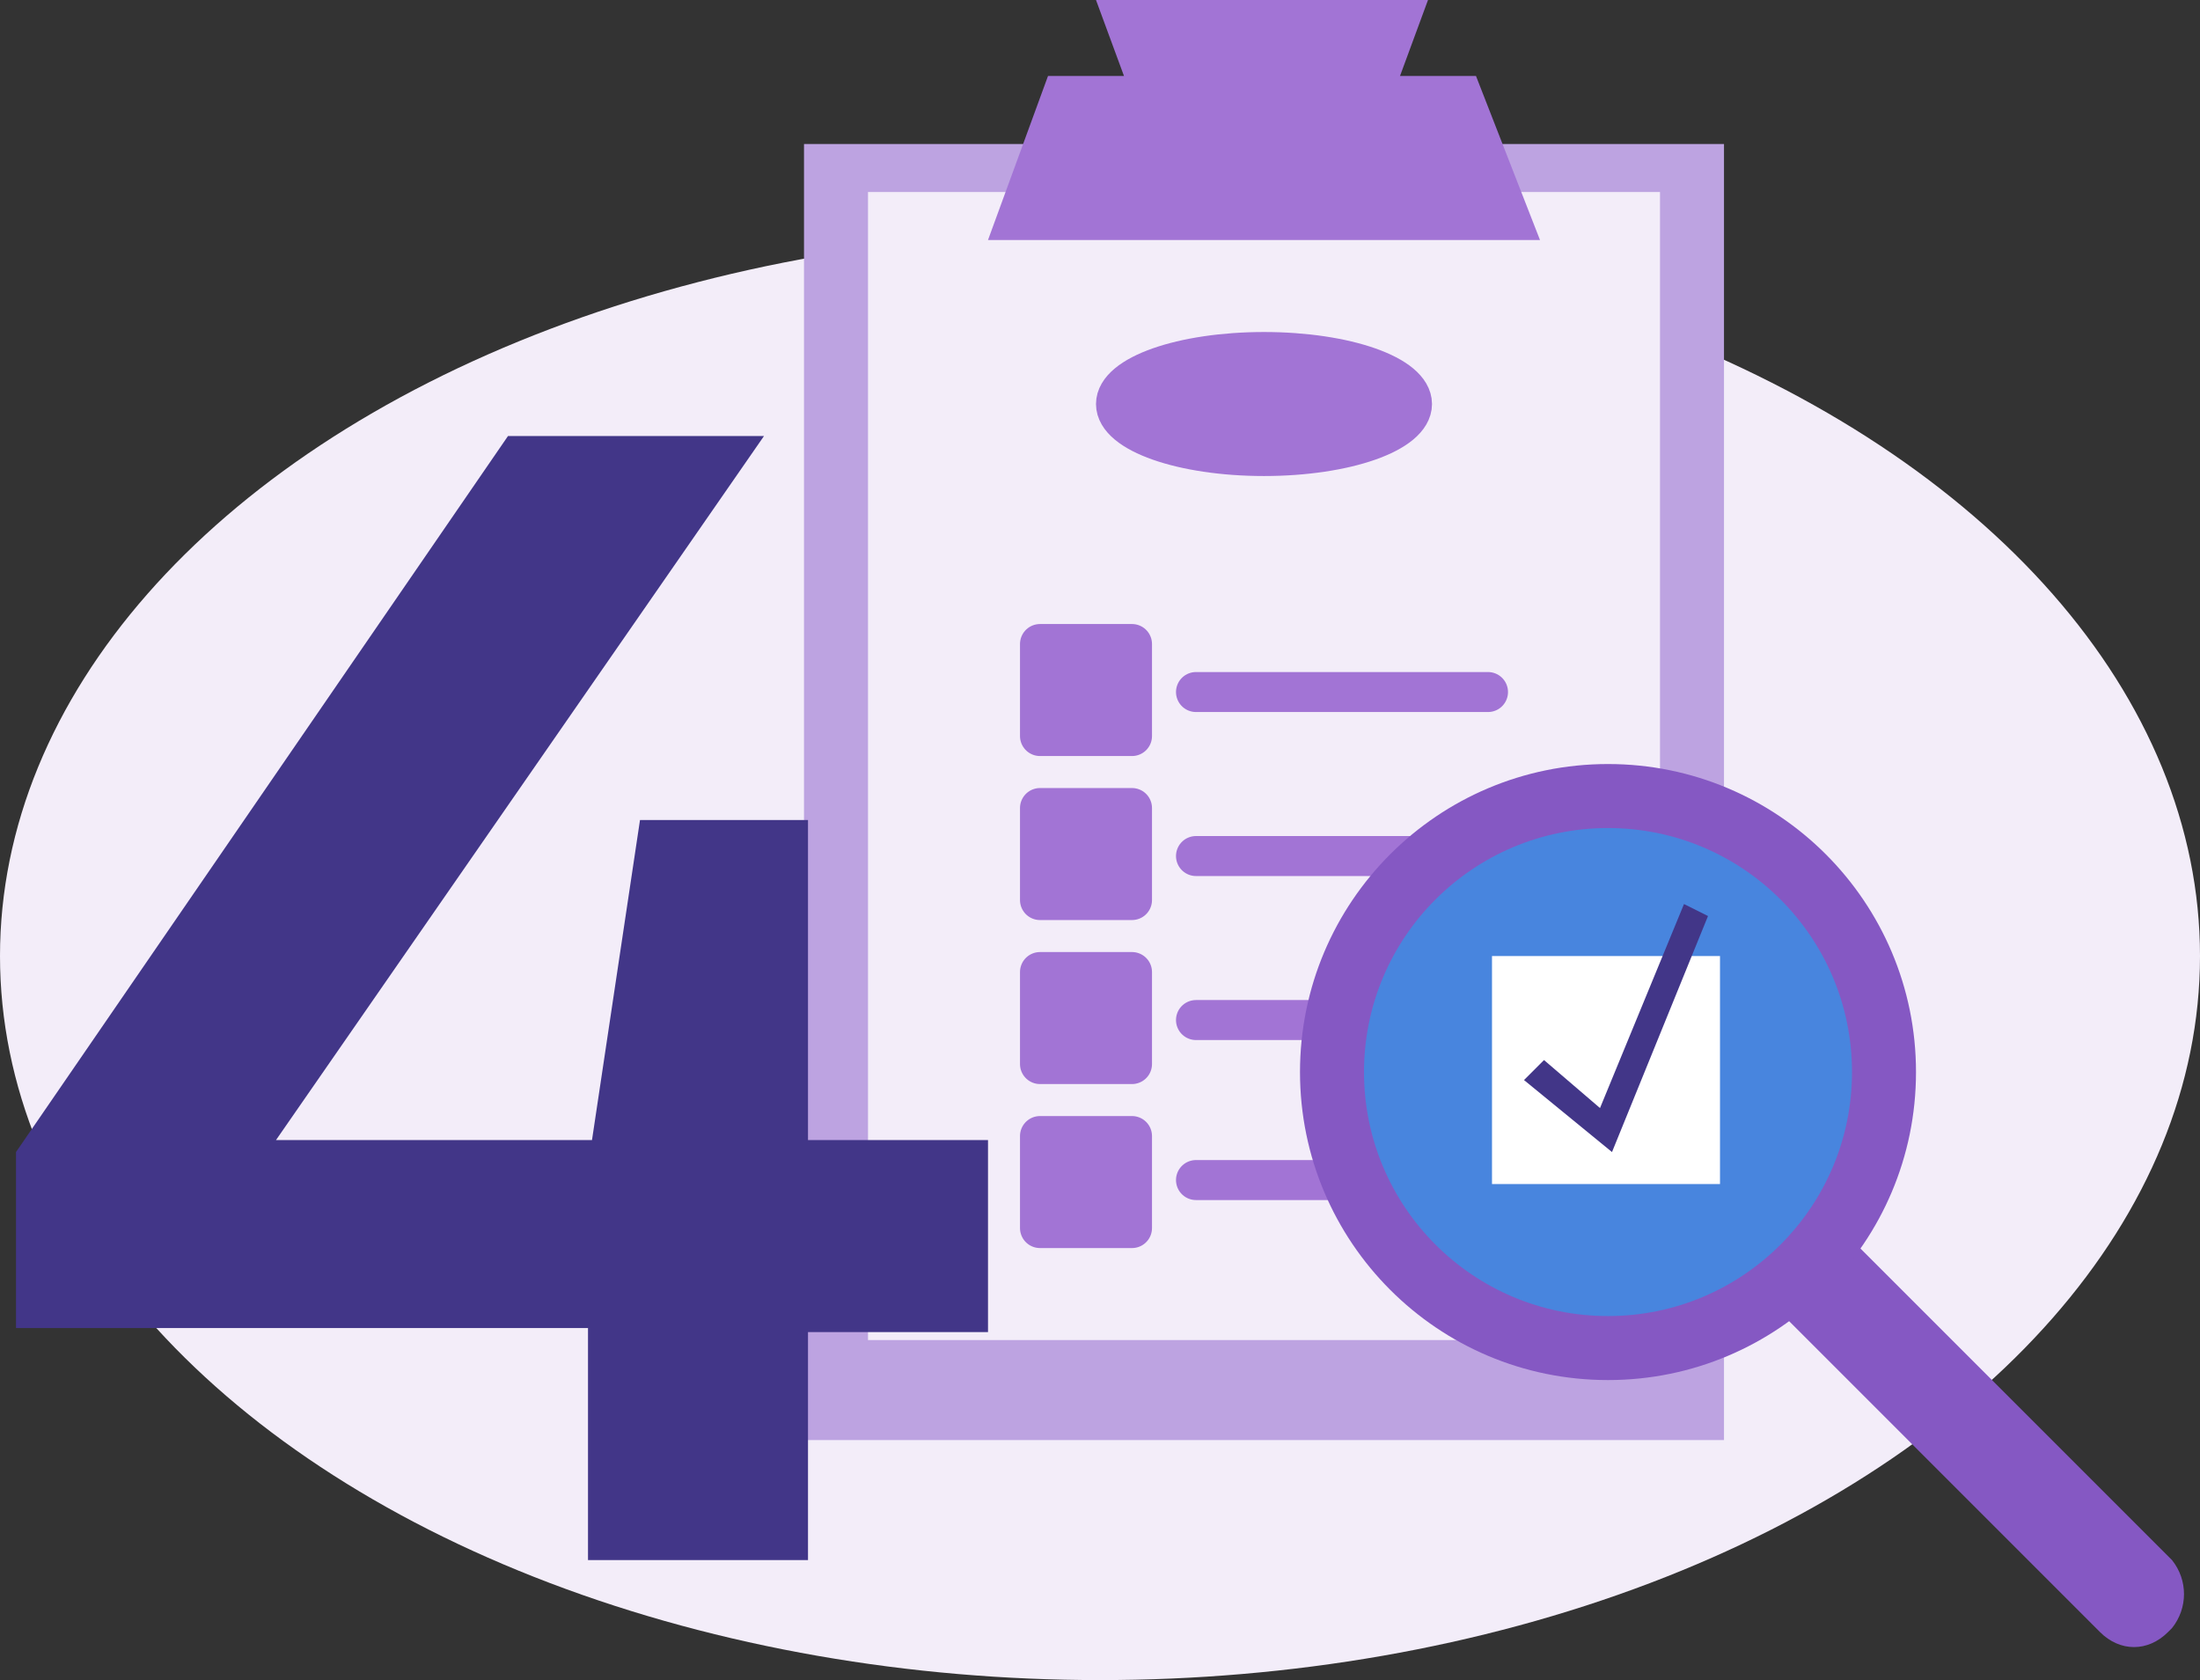 <?xml version="1.0" encoding="utf-8"?>
<!-- Generator: Adobe Illustrator 19.1.0, SVG Export Plug-In . SVG Version: 6.00 Build 0)  -->
<svg version="1.1" xmlns="http://www.w3.org/2000/svg" xmlns:xlink="http://www.w3.org/1999/xlink" x="0px" y="0px"
	 viewBox="0 0 55 42" style="enable-background:new 0 0 55 42;" xml:space="preserve">
<rect x="0" y="0" width="55" height="42" fill="#333333" stroke="none"/>
<g id="Grid" style="display:none;">
</g>
<g id="Layer_2">
	<g>
		<ellipse style="fill:#F3EDF9;" cx="27.5" cy="23.9" rx="27.5" ry="18.1"/>
		<g>
			<rect x="20.1" y="3.6" style="fill:#BDA3E1;" width="23" height="32.4"/>
			<rect x="21.7" y="4.8" style="fill:#F3EDF9;" width="19.8" height="28.7"/>
			<polygon style="fill:#A274D5;" points="36.9,1.9 35,1.9 35.7,0 27.4,0 28.1,1.9 26.2,1.9 24.7,6 38.5,6 			"/>
			<g>
				
					<rect x="26" y="16.1" style="fill:#A274D5;stroke:#A274D5;stroke-linecap:round;stroke-linejoin:round;stroke-miterlimit:10;" width="2.3" height="2.3"/>
				
					<line style="fill:#A274D5;stroke:#A274D5;stroke-linecap:round;stroke-linejoin:round;stroke-miterlimit:10;" x1="29.9" y1="17.3" x2="37.2" y2="17.3"/>
			</g>
			<g>
				
					<rect x="26" y="20.2" style="fill:#A274D5;stroke:#A274D5;stroke-linecap:round;stroke-linejoin:round;stroke-miterlimit:10;" width="2.3" height="2.3"/>
				
					<line style="fill:#A274D5;stroke:#A274D5;stroke-linecap:round;stroke-linejoin:round;stroke-miterlimit:10;" x1="29.9" y1="21.4" x2="37.2" y2="21.4"/>
			</g>
			<g>
				
					<rect x="26" y="24.3" style="fill:#A274D5;stroke:#A274D5;stroke-linecap:round;stroke-linejoin:round;stroke-miterlimit:10;" width="2.3" height="2.3"/>
				
					<line style="fill:#A274D5;stroke:#A274D5;stroke-linecap:round;stroke-linejoin:round;stroke-miterlimit:10;" x1="29.9" y1="25.5" x2="37.2" y2="25.5"/>
			</g>
			<g>
				
					<rect x="26" y="28.4" style="fill:#A274D5;stroke:#A274D5;stroke-linecap:round;stroke-linejoin:round;stroke-miterlimit:10;" width="2.3" height="2.3"/>
				
					<line style="fill:#A274D5;stroke:#A274D5;stroke-linecap:round;stroke-linejoin:round;stroke-miterlimit:10;" x1="29.9" y1="29.5" x2="37.2" y2="29.5"/>
			</g>
			<ellipse style="fill:#A274D5;stroke:#A274D5;stroke-miterlimit:10;" cx="31.6" cy="10.1" rx="3.7" ry="1.3"/>
		</g>
		<g>
			<g>
				<path style="fill:#8558C3;" d="M54.3,40.7l-0.1,0.1c-0.5,0.5-1.2,0.5-1.7,0l-8.1-8.1c-0.5-0.5-0.5-1.2,0-1.7l0.1-0.1
					c0.5-0.5,1.2-0.5,1.7,0l8.1,8.1C54.7,39.5,54.7,40.2,54.3,40.7z"/>
				<circle style="fill:#8558C3;" cx="40.2" cy="26.8" r="7.7"/>
				<circle style="fill:#4885DE;" cx="40.2" cy="26.8" r="6.1"/>
				<rect x="37.3" y="23.9" style="fill:#FFFFFF;" width="5.7" height="5.7"/>
				<polygon style="fill:#423688;" points="40.3,28.8 38.1,27 38.6,26.5 40,27.7 42.1,22.6 42.7,22.9 				"/>
			</g>
		</g>
		<g>
			<g>
				<path style="fill:#423688;" d="M0.4,28.8l12.3-17.9h6.4L6.9,28.5h7.9l1.2-8h4.2v8h4.5v4.8h-4.5V39h-5.5v-5.8H0.4V28.8z"/>
			</g>
		</g>
	</g>
</g>
<g id="Info">
</g>
</svg>
